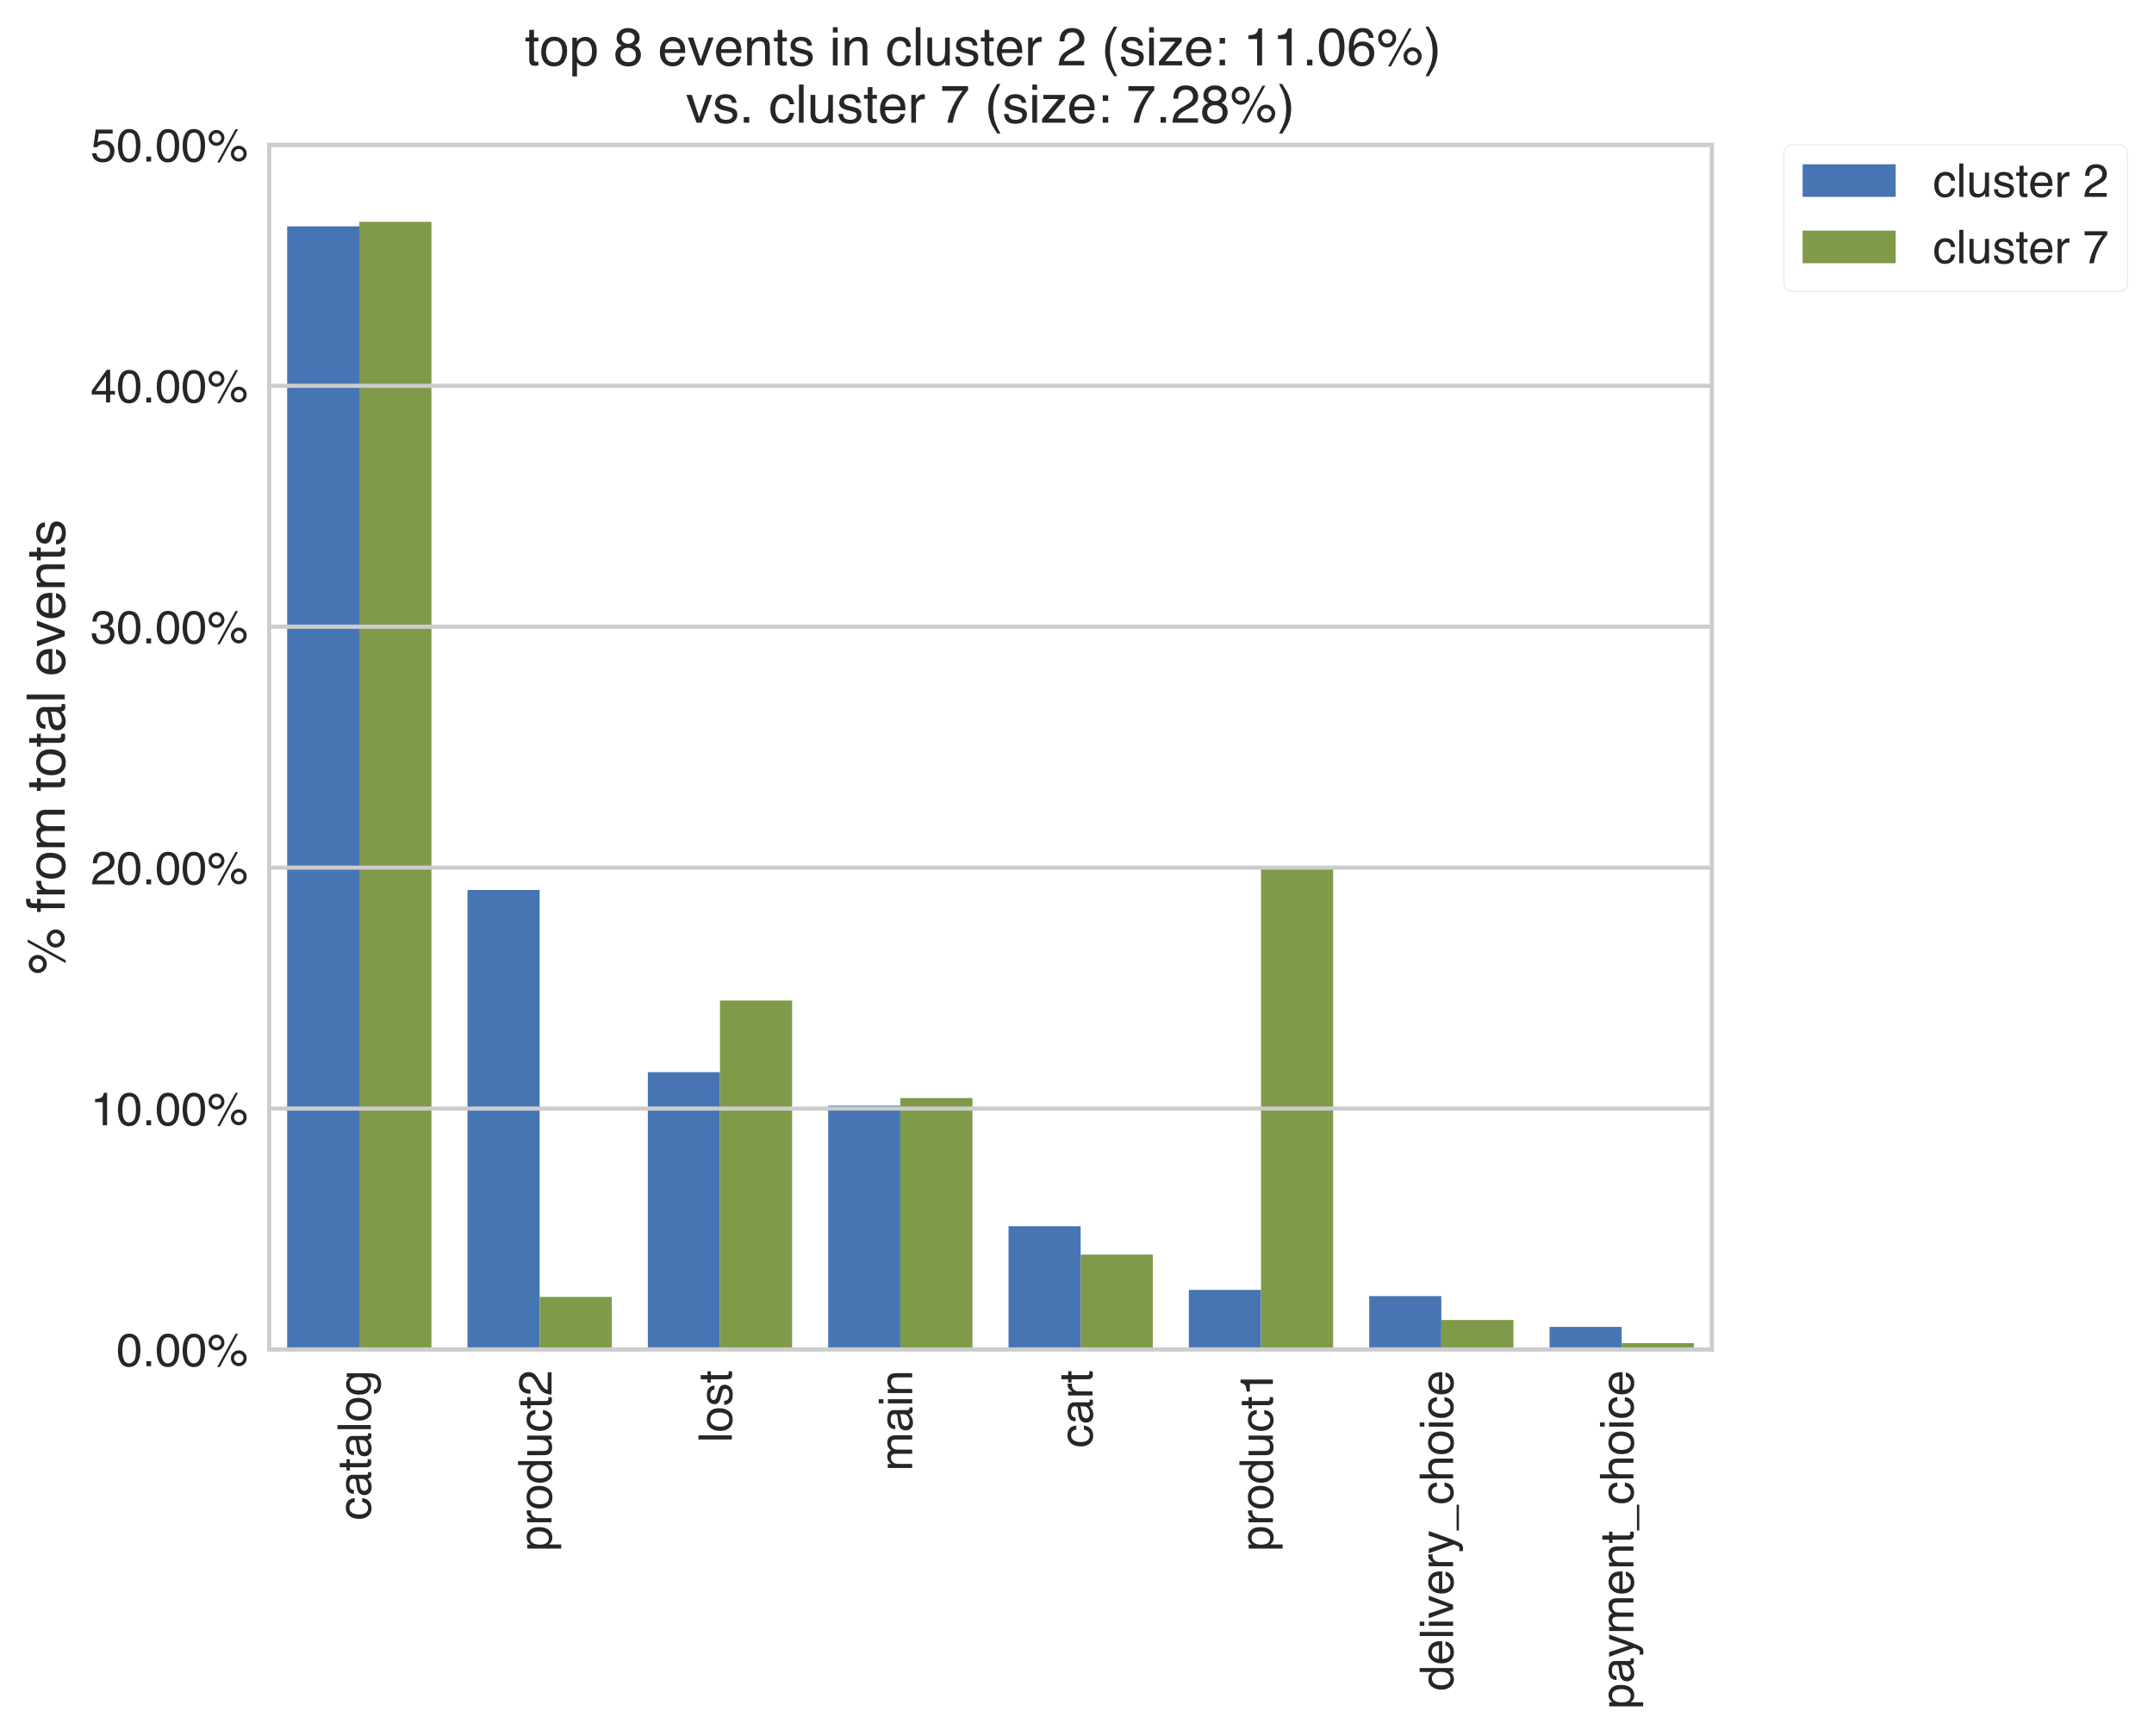 <?xml version="1.0" encoding="utf-8" standalone="no"?>
<!DOCTYPE svg PUBLIC "-//W3C//DTD SVG 1.1//EN"
  "http://www.w3.org/Graphics/SVG/1.1/DTD/svg11.dtd">
<!-- Created with matplotlib (https://matplotlib.org/) -->
<svg height="469.932pt" version="1.1" viewBox="0 0 583.169 469.932" width="583.169pt" xmlns="http://www.w3.org/2000/svg" xmlns:xlink="http://www.w3.org/1999/xlink">
 <defs>
  <style type="text/css">*{stroke-linecap:butt;stroke-linejoin:round;}</style>
 </defs>
 <g id="figure_1">
  <g id="patch_1">
   <path d="M 0 469.932 
L 583.169 469.932 
L 583.169 -0 
L 0 -0 
z
" style="fill:#ffffff;"/>
  </g>
  <g id="axes_1">
   <g id="patch_2">
    <path d="M 72.863 365.383 
L 463.463 365.383 
L 463.463 39.223 
L 72.863 39.223 
z
" style="fill:#ffffff;"/>
   </g>
   <g id="patch_3">
    <path clip-path="url(#pd8adcf7cef)" d="M 77.745 365.383 
L 97.275 365.383 
L 97.275 61.288 
L 77.745 61.288 
z
" style="fill:#4775b4;"/>
   </g>
   <g id="patch_4">
    <path clip-path="url(#pd8adcf7cef)" d="M 126.57 365.383 
L 146.1 365.383 
L 146.1 240.963 
L 126.57 240.963 
z
" style="fill:#4775b4;"/>
   </g>
   <g id="patch_5">
    <path clip-path="url(#pd8adcf7cef)" d="M 175.395 365.383 
L 194.925 365.383 
L 194.925 290.286 
L 175.395 290.286 
z
" style="fill:#4775b4;"/>
   </g>
   <g id="patch_6">
    <path clip-path="url(#pd8adcf7cef)" d="M 224.22 365.383 
L 243.75 365.383 
L 243.75 299.372 
L 224.22 299.372 
z
" style="fill:#4775b4;"/>
   </g>
   <g id="patch_7">
    <path clip-path="url(#pd8adcf7cef)" d="M 273.045 365.383 
L 292.575 365.383 
L 292.575 332.006 
L 273.045 332.006 
z
" style="fill:#4775b4;"/>
   </g>
   <g id="patch_8">
    <path clip-path="url(#pd8adcf7cef)" d="M 321.87 365.383 
L 341.4 365.383 
L 341.4 349.251 
L 321.87 349.251 
z
" style="fill:#4775b4;"/>
   </g>
   <g id="patch_9">
    <path clip-path="url(#pd8adcf7cef)" d="M 370.695 365.383 
L 390.225 365.383 
L 390.225 350.92 
L 370.695 350.92 
z
" style="fill:#4775b4;"/>
   </g>
   <g id="patch_10">
    <path clip-path="url(#pd8adcf7cef)" d="M 419.52 365.383 
L 439.05 365.383 
L 439.05 359.264 
L 419.52 359.264 
z
" style="fill:#4775b4;"/>
   </g>
   <g id="patch_11">
    <path clip-path="url(#pd8adcf7cef)" d="M 97.275 365.383 
L 116.805 365.383 
L 116.805 60.063 
L 97.275 60.063 
z
" style="fill:#7f9a49;"/>
   </g>
   <g id="patch_12">
    <path clip-path="url(#pd8adcf7cef)" d="M 146.1 365.383 
L 165.63 365.383 
L 165.63 351.141 
L 146.1 351.141 
z
" style="fill:#7f9a49;"/>
   </g>
   <g id="patch_13">
    <path clip-path="url(#pd8adcf7cef)" d="M 194.925 365.383 
L 214.455 365.383 
L 214.455 270.904 
L 194.925 270.904 
z
" style="fill:#7f9a49;"/>
   </g>
   <g id="patch_14">
    <path clip-path="url(#pd8adcf7cef)" d="M 243.75 365.383 
L 263.28 365.383 
L 263.28 297.302 
L 243.75 297.302 
z
" style="fill:#7f9a49;"/>
   </g>
   <g id="patch_15">
    <path clip-path="url(#pd8adcf7cef)" d="M 292.575 365.383 
L 312.105 365.383 
L 312.105 339.679 
L 292.575 339.679 
z
" style="fill:#7f9a49;"/>
   </g>
   <g id="patch_16">
    <path clip-path="url(#pd8adcf7cef)" d="M 341.4 365.383 
L 360.93 365.383 
L 360.93 234.78 
L 341.4 234.78 
z
" style="fill:#7f9a49;"/>
   </g>
   <g id="patch_17">
    <path clip-path="url(#pd8adcf7cef)" d="M 390.225 365.383 
L 409.755 365.383 
L 409.755 357.394 
L 390.225 357.394 
z
" style="fill:#7f9a49;"/>
   </g>
   <g id="patch_18">
    <path clip-path="url(#pd8adcf7cef)" d="M 439.05 365.383 
L 458.58 365.383 
L 458.58 363.646 
L 439.05 363.646 
z
" style="fill:#7f9a49;"/>
   </g>
   <g id="matplotlib.axis_1">
    <g id="xtick_1">
     <g id="line2d_1"/>
     <g id="text_1">
      <!-- catalog -->
      <g style="fill:#262626;" transform="translate(100.401 411.61)rotate(-90)scale(0.126 -0.126)">
       <defs>
        <path d="M 26.609 53.812 
Q 35.453 53.812 40.984 49.516 
Q 46.531 45.219 47.656 34.719 
L 39.109 34.719 
Q 38.328 39.547 35.547 42.75 
Q 32.766 45.953 26.609 45.953 
Q 18.219 45.953 14.594 37.75 
Q 12.25 32.422 12.25 24.609 
Q 12.25 16.75 15.562 11.375 
Q 18.891 6 26.031 6 
Q 31.5 6 34.688 9.344 
Q 37.891 12.703 39.109 18.5 
L 47.656 18.5 
Q 46.188 8.109 40.328 3.297 
Q 34.469 -1.516 25.344 -1.516 
Q 15.094 -1.516 8.984 5.984 
Q 2.875 13.484 2.875 24.703 
Q 2.875 38.484 9.562 46.141 
Q 16.266 53.812 26.609 53.812 
z
M 25.25 53.562 
z
" id="Helvetica-99"/>
        <path d="M 13.188 13.922 
Q 13.188 10.109 15.969 7.906 
Q 18.75 5.719 22.562 5.719 
Q 27.203 5.719 31.547 7.859 
Q 38.875 11.422 38.875 19.531 
L 38.875 26.609 
Q 37.25 25.594 34.703 24.906 
Q 32.172 24.219 29.734 23.922 
L 24.422 23.25 
Q 19.625 22.609 17.234 21.234 
Q 13.188 18.953 13.188 13.922 
z
M 34.469 31.688 
Q 37.5 32.078 38.531 34.234 
Q 39.109 35.406 39.109 37.594 
Q 39.109 42.094 35.906 44.109 
Q 32.719 46.141 26.766 46.141 
Q 19.875 46.141 17 42.438 
Q 15.375 40.375 14.891 36.328 
L 6.688 36.328 
Q 6.938 46 12.969 49.781 
Q 19 53.562 26.953 53.562 
Q 36.188 53.562 41.938 50.047 
Q 47.656 46.531 47.656 39.109 
L 47.656 8.984 
Q 47.656 7.625 48.219 6.781 
Q 48.781 5.953 50.594 5.953 
Q 51.172 5.953 51.906 6.031 
Q 52.641 6.109 53.469 6.25 
L 53.469 -0.25 
Q 51.422 -0.828 50.344 -0.969 
Q 49.266 -1.125 47.406 -1.125 
Q 42.875 -1.125 40.828 2.094 
Q 39.75 3.812 39.312 6.938 
Q 36.625 3.422 31.594 0.828 
Q 26.562 -1.766 20.516 -1.766 
Q 13.234 -1.766 8.609 2.656 
Q 4 7.078 4 13.719 
Q 4 21 8.547 25 
Q 13.094 29 20.453 29.938 
z
M 27.203 53.562 
z
" id="Helvetica-97"/>
        <path d="M 8.203 66.891 
L 17.094 66.891 
L 17.094 52.297 
L 25.438 52.297 
L 25.438 45.125 
L 17.094 45.125 
L 17.094 10.984 
Q 17.094 8.25 18.953 7.328 
Q 19.969 6.781 22.359 6.781 
Q 23 6.781 23.734 6.812 
Q 24.469 6.844 25.438 6.938 
L 25.438 0 
Q 23.922 -0.438 22.281 -0.625 
Q 20.656 -0.828 18.75 -0.828 
Q 12.594 -0.828 10.391 2.312 
Q 8.203 5.469 8.203 10.5 
L 8.203 45.125 
L 1.125 45.125 
L 1.125 52.297 
L 8.203 52.297 
z
" id="Helvetica-116"/>
        <path d="M 6.688 71.734 
L 15.484 71.734 
L 15.484 0 
L 6.688 0 
z
" id="Helvetica-108"/>
        <path d="M 27.203 5.672 
Q 35.938 5.672 39.188 12.281 
Q 42.438 18.891 42.438 27 
Q 42.438 34.328 40.094 38.922 
Q 36.375 46.141 27.297 46.141 
Q 19.234 46.141 15.578 39.984 
Q 11.922 33.844 11.922 25.141 
Q 11.922 16.797 15.578 11.234 
Q 19.234 5.672 27.203 5.672 
z
M 27.547 53.812 
Q 37.641 53.812 44.625 47.062 
Q 51.609 40.328 51.609 27.25 
Q 51.609 14.594 45.453 6.344 
Q 39.312 -1.906 26.375 -1.906 
Q 15.578 -1.906 9.219 5.391 
Q 2.875 12.703 2.875 25 
Q 2.875 38.188 9.562 46 
Q 16.266 53.812 27.547 53.812 
z
M 27.25 53.562 
z
" id="Helvetica-111"/>
        <path d="M 24.906 53.219 
Q 31.062 53.219 35.641 50.203 
Q 38.141 48.484 40.719 45.219 
L 40.719 51.812 
L 48.828 51.812 
L 48.828 4.25 
Q 48.828 -5.719 45.906 -11.469 
Q 40.438 -22.125 25.25 -22.125 
Q 16.797 -22.125 11.031 -18.328 
Q 5.281 -14.547 4.594 -6.5 
L 13.531 -6.5 
Q 14.156 -10.016 16.062 -11.922 
Q 19.047 -14.844 25.438 -14.844 
Q 35.547 -14.844 38.672 -7.719 
Q 40.531 -3.516 40.375 7.281 
Q 37.75 3.266 34.031 1.312 
Q 30.328 -0.641 24.219 -0.641 
Q 15.719 -0.641 9.344 5.391 
Q 2.984 11.422 2.984 25.344 
Q 2.984 38.484 9.406 45.844 
Q 15.828 53.219 24.906 53.219 
z
M 40.719 26.375 
Q 40.719 36.078 36.719 40.766 
Q 32.719 45.453 26.516 45.453 
Q 17.234 45.453 13.812 36.766 
Q 12.016 32.125 12.016 24.609 
Q 12.016 15.766 15.594 11.156 
Q 19.188 6.547 25.25 6.547 
Q 34.719 6.547 38.578 15.094 
Q 40.719 19.922 40.719 26.375 
z
M 25.922 53.562 
z
" id="Helvetica-103"/>
       </defs>
       <use xlink:href="#Helvetica-99"/>
       <use x="50" xlink:href="#Helvetica-97"/>
       <use x="105.615" xlink:href="#Helvetica-116"/>
       <use x="133.398" xlink:href="#Helvetica-97"/>
       <use x="189.014" xlink:href="#Helvetica-108"/>
       <use x="211.23" xlink:href="#Helvetica-111"/>
       <use x="266.846" xlink:href="#Helvetica-103"/>
      </g>
     </g>
    </g>
    <g id="xtick_2">
     <g id="line2d_2"/>
     <g id="text_2">
      <!-- product2 -->
      <g style="fill:#262626;" transform="translate(149.321 420.012)rotate(-90)scale(0.126 -0.126)">
       <defs>
        <path d="M 28.516 5.906 
Q 34.672 5.906 38.75 11.062 
Q 42.828 16.219 42.828 26.469 
Q 42.828 32.719 41.016 37.203 
Q 37.594 45.844 28.516 45.844 
Q 19.391 45.844 16.016 36.719 
Q 14.203 31.844 14.203 24.312 
Q 14.203 18.266 16.016 14.016 
Q 19.438 5.906 28.516 5.906 
z
M 5.766 52.047 
L 14.312 52.047 
L 14.312 45.125 
Q 16.938 48.688 20.062 50.641 
Q 24.516 53.562 30.516 53.562 
Q 39.406 53.562 45.609 46.75 
Q 51.812 39.938 51.812 27.297 
Q 51.812 10.203 42.875 2.875 
Q 37.203 -1.766 29.688 -1.766 
Q 23.781 -1.766 19.781 0.828 
Q 17.438 2.297 14.547 5.859 
L 14.547 -20.844 
L 5.766 -20.844 
z
" id="Helvetica-112"/>
        <path d="M 6.688 52.297 
L 15.047 52.297 
L 15.047 43.266 
Q 16.062 45.906 20.062 49.688 
Q 24.078 53.469 29.297 53.469 
Q 29.547 53.469 30.125 53.422 
Q 30.719 53.375 32.125 53.219 
L 32.125 43.953 
Q 31.344 44.094 30.688 44.141 
Q 30.031 44.188 29.25 44.188 
Q 22.609 44.188 19.047 39.906 
Q 15.484 35.641 15.484 30.078 
L 15.484 0 
L 6.688 0 
z
" id="Helvetica-114"/>
        <path d="M 12.016 25.531 
Q 12.016 17.141 15.578 11.469 
Q 19.141 5.812 27 5.812 
Q 33.109 5.812 37.031 11.062 
Q 40.969 16.312 40.969 26.125 
Q 40.969 36.031 36.906 40.797 
Q 32.859 45.562 26.906 45.562 
Q 20.266 45.562 16.141 40.484 
Q 12.016 35.406 12.016 25.531 
z
M 25.25 53.219 
Q 31.25 53.219 35.297 50.688 
Q 37.641 49.219 40.625 45.562 
L 40.625 71.969 
L 49.078 71.969 
L 49.078 0 
L 41.156 0 
L 41.156 7.281 
Q 38.094 2.438 33.891 0.281 
Q 29.688 -1.859 24.266 -1.859 
Q 15.531 -1.859 9.125 5.484 
Q 2.734 12.844 2.734 25.047 
Q 2.734 36.469 8.562 44.844 
Q 14.406 53.219 25.25 53.219 
z
" id="Helvetica-100"/>
        <path d="M 15.234 52.297 
L 15.234 17.578 
Q 15.234 13.578 16.5 11.031 
Q 18.844 6.344 25.25 6.344 
Q 34.422 6.344 37.75 14.547 
Q 39.547 18.953 39.547 26.609 
L 39.547 52.297 
L 48.344 52.297 
L 48.344 0 
L 40.047 0 
L 40.141 7.719 
Q 38.422 4.734 35.891 2.688 
Q 30.859 -1.422 23.688 -1.422 
Q 12.5 -1.422 8.453 6.062 
Q 6.25 10.062 6.25 16.75 
L 6.25 52.297 
z
M 27.297 53.562 
z
" id="Helvetica-117"/>
        <path d="M 3.125 0 
Q 3.609 9.031 6.859 15.719 
Q 10.109 22.406 19.531 27.875 
L 28.906 33.297 
Q 35.203 36.969 37.75 39.547 
Q 41.75 43.609 41.75 48.828 
Q 41.75 54.938 38.078 58.516 
Q 34.422 62.109 28.328 62.109 
Q 19.281 62.109 15.828 55.281 
Q 13.969 51.609 13.766 45.125 
L 4.828 45.125 
Q 4.984 54.25 8.203 60.016 
Q 13.922 70.172 28.375 70.172 
Q 40.375 70.172 45.922 63.672 
Q 51.469 57.172 51.469 49.219 
Q 51.469 40.828 45.562 34.859 
Q 42.141 31.391 33.297 26.469 
L 26.609 22.75 
Q 21.828 20.125 19.094 17.719 
Q 14.203 13.484 12.938 8.297 
L 51.125 8.297 
L 51.125 0 
L 3.125 0 
z
" id="Helvetica-50"/>
       </defs>
       <use xlink:href="#Helvetica-112"/>
       <use x="55.615" xlink:href="#Helvetica-114"/>
       <use x="88.916" xlink:href="#Helvetica-111"/>
       <use x="144.531" xlink:href="#Helvetica-100"/>
       <use x="200.146" xlink:href="#Helvetica-117"/>
       <use x="255.762" xlink:href="#Helvetica-99"/>
       <use x="305.762" xlink:href="#Helvetica-116"/>
       <use x="333.545" xlink:href="#Helvetica-50"/>
      </g>
     </g>
    </g>
    <g id="xtick_3">
     <g id="line2d_3"/>
     <g id="text_3">
      <!-- lost -->
      <g style="fill:#262626;" transform="translate(198.132 390.589)rotate(-90)scale(0.126 -0.126)">
       <defs>
        <path d="M 11.672 16.406 
Q 12.062 12.016 13.875 9.672 
Q 17.188 5.422 25.391 5.422 
Q 30.281 5.422 33.984 7.547 
Q 37.703 9.672 37.703 14.109 
Q 37.703 17.484 34.719 19.234 
Q 32.812 20.312 27.203 21.734 
L 20.219 23.484 
Q 13.531 25.141 10.359 27.203 
Q 4.688 30.766 4.688 37.062 
Q 4.688 44.484 10.031 49.062 
Q 15.375 53.656 24.422 53.656 
Q 36.234 53.656 41.453 46.734 
Q 44.734 42.328 44.625 37.25 
L 36.328 37.25 
Q 36.078 40.234 34.234 42.672 
Q 31.203 46.141 23.734 46.141 
Q 18.75 46.141 16.188 44.234 
Q 13.625 42.328 13.625 39.203 
Q 13.625 35.797 17 33.734 
Q 18.953 32.516 22.75 31.594 
L 28.562 30.172 
Q 38.031 27.875 41.266 25.734 
Q 46.391 22.359 46.391 15.141 
Q 46.391 8.156 41.094 3.078 
Q 35.797 -2 24.953 -2 
Q 13.281 -2 8.422 3.297 
Q 3.562 8.594 3.219 16.406 
z
M 24.656 53.562 
z
" id="Helvetica-115"/>
       </defs>
       <use xlink:href="#Helvetica-108"/>
       <use x="22.217" xlink:href="#Helvetica-111"/>
       <use x="77.832" xlink:href="#Helvetica-115"/>
       <use x="127.832" xlink:href="#Helvetica-116"/>
      </g>
     </g>
    </g>
    <g id="xtick_4">
     <g id="line2d_4"/>
     <g id="text_4">
      <!-- main -->
      <g style="fill:#262626;" transform="translate(246.957 398.291)rotate(-90)scale(0.126 -0.126)">
       <defs>
        <path d="M 6.453 52.297 
L 15.141 52.297 
L 15.141 44.875 
Q 18.266 48.734 20.797 50.484 
Q 25.141 53.469 30.672 53.469 
Q 36.922 53.469 40.719 50.391 
Q 42.875 48.641 44.625 45.219 
Q 47.562 49.422 51.516 51.438 
Q 55.469 53.469 60.406 53.469 
Q 70.953 53.469 74.75 45.844 
Q 76.812 41.75 76.812 34.812 
L 76.812 0 
L 67.672 0 
L 67.672 36.328 
Q 67.672 41.547 65.062 43.5 
Q 62.453 45.453 58.688 45.453 
Q 53.516 45.453 49.781 41.984 
Q 46.047 38.531 46.047 30.422 
L 46.047 0 
L 37.109 0 
L 37.109 34.125 
Q 37.109 39.453 35.844 41.891 
Q 33.844 45.562 28.375 45.562 
Q 23.391 45.562 19.312 41.703 
Q 15.234 37.844 15.234 27.734 
L 15.234 0 
L 6.453 0 
z
" id="Helvetica-109"/>
        <path d="M 6.453 52.047 
L 15.375 52.047 
L 15.375 0 
L 6.453 0 
z
M 6.453 71.734 
L 15.375 71.734 
L 15.375 61.766 
L 6.453 61.766 
z
" id="Helvetica-105"/>
        <path d="M 6.453 52.297 
L 14.797 52.297 
L 14.797 44.875 
Q 18.5 49.469 22.656 51.469 
Q 26.812 53.469 31.891 53.469 
Q 43.016 53.469 46.922 45.703 
Q 49.078 41.453 49.078 33.547 
L 49.078 0 
L 40.141 0 
L 40.141 32.953 
Q 40.141 37.75 38.719 40.672 
Q 36.375 45.562 30.219 45.562 
Q 27.094 45.562 25.094 44.922 
Q 21.484 43.844 18.75 40.625 
Q 16.547 38.031 15.891 35.266 
Q 15.234 32.516 15.234 27.391 
L 15.234 0 
L 6.453 0 
z
M 27.094 53.562 
z
" id="Helvetica-110"/>
       </defs>
       <use xlink:href="#Helvetica-109"/>
       <use x="83.301" xlink:href="#Helvetica-97"/>
       <use x="138.916" xlink:href="#Helvetica-105"/>
       <use x="161.133" xlink:href="#Helvetica-110"/>
      </g>
     </g>
    </g>
    <g id="xtick_5">
     <g id="line2d_5"/>
     <g id="text_5">
      <!-- cart -->
      <g style="fill:#262626;" transform="translate(295.782 391.985)rotate(-90)scale(0.126 -0.126)">
       <use xlink:href="#Helvetica-99"/>
       <use x="50" xlink:href="#Helvetica-97"/>
       <use x="105.615" xlink:href="#Helvetica-114"/>
       <use x="138.916" xlink:href="#Helvetica-116"/>
      </g>
     </g>
    </g>
    <g id="xtick_6">
     <g id="line2d_6"/>
     <g id="text_6">
      <!-- product1 -->
      <g style="fill:#262626;" transform="translate(344.621 420.012)rotate(-90)scale(0.126 -0.126)">
       <defs>
        <path d="M 9.578 49.516 
L 9.578 56.25 
Q 19.094 57.172 22.844 59.344 
Q 26.609 61.531 28.469 69.625 
L 35.406 69.625 
L 35.406 0 
L 26.031 0 
L 26.031 49.516 
z
" id="Helvetica-49"/>
       </defs>
       <use xlink:href="#Helvetica-112"/>
       <use x="55.615" xlink:href="#Helvetica-114"/>
       <use x="88.916" xlink:href="#Helvetica-111"/>
       <use x="144.531" xlink:href="#Helvetica-100"/>
       <use x="200.146" xlink:href="#Helvetica-117"/>
       <use x="255.762" xlink:href="#Helvetica-99"/>
       <use x="305.762" xlink:href="#Helvetica-116"/>
       <use x="333.545" xlink:href="#Helvetica-49"/>
      </g>
     </g>
    </g>
    <g id="xtick_7">
     <g id="line2d_7"/>
     <g id="text_7">
      <!-- delivery_choice -->
      <g style="fill:#262626;" transform="translate(393.409 457.824)rotate(-90)scale(0.126 -0.126)">
       <defs>
        <path d="M 28.219 53.469 
Q 33.797 53.469 39.016 50.859 
Q 44.234 48.25 46.969 44.094 
Q 49.609 40.141 50.484 34.859 
Q 51.266 31.25 51.266 23.344 
L 12.938 23.344 
Q 13.188 15.375 16.703 10.562 
Q 20.219 5.766 27.594 5.766 
Q 34.469 5.766 38.578 10.297 
Q 40.922 12.938 41.891 16.406 
L 50.531 16.406 
Q 50.203 13.531 48.266 9.984 
Q 46.344 6.453 43.953 4.203 
Q 39.938 0.297 34.031 -1.078 
Q 30.859 -1.859 26.859 -1.859 
Q 17.094 -1.859 10.297 5.25 
Q 3.516 12.359 3.516 25.141 
Q 3.516 37.75 10.344 45.609 
Q 17.188 53.469 28.219 53.469 
z
M 42.234 30.328 
Q 41.703 36.031 39.75 39.453 
Q 36.141 45.797 27.688 45.797 
Q 21.625 45.797 17.516 41.422 
Q 13.422 37.062 13.188 30.328 
z
M 27.391 53.562 
z
" id="Helvetica-101"/>
        <path d="M 10.75 52.297 
L 24.703 9.719 
L 39.312 52.297 
L 48.922 52.297 
L 29.203 0 
L 19.828 0 
L 0.531 52.297 
z
" id="Helvetica-118"/>
        <path d="M 39.109 52.297 
L 48.828 52.297 
Q 46.969 47.266 40.578 29.344 
Q 35.797 15.875 32.562 7.375 
Q 24.953 -12.641 21.828 -17.031 
Q 18.703 -21.438 11.078 -21.438 
Q 9.234 -21.438 8.234 -21.281 
Q 7.234 -21.141 5.766 -20.75 
L 5.766 -12.75 
Q 8.062 -13.375 9.078 -13.516 
Q 10.109 -13.672 10.891 -13.672 
Q 13.328 -13.672 14.469 -12.859 
Q 15.625 -12.062 16.406 -10.891 
Q 16.656 -10.5 18.156 -6.875 
Q 19.672 -3.266 20.359 -1.516 
L 1.031 52.297 
L 10.984 52.297 
L 25 9.719 
z
M 24.953 53.562 
z
" id="Helvetica-121"/>
        <path d="M 0 -12.5 
L 0 -7.562 
L 55.609 -7.562 
L 55.609 -12.5 
z
" id="Helvetica-95"/>
        <path d="M 6.453 71.969 
L 15.234 71.969 
L 15.234 45.219 
Q 18.359 49.172 20.844 50.781 
Q 25.094 53.562 31.453 53.562 
Q 42.828 53.562 46.875 45.609 
Q 49.078 41.266 49.078 33.547 
L 49.078 0 
L 40.047 0 
L 40.047 32.953 
Q 40.047 38.719 38.578 41.406 
Q 36.188 45.703 29.594 45.703 
Q 24.125 45.703 19.672 41.938 
Q 15.234 38.188 15.234 27.734 
L 15.234 0 
L 6.453 0 
z
" id="Helvetica-104"/>
       </defs>
       <use xlink:href="#Helvetica-100"/>
       <use x="55.615" xlink:href="#Helvetica-101"/>
       <use x="111.23" xlink:href="#Helvetica-108"/>
       <use x="133.447" xlink:href="#Helvetica-105"/>
       <use x="155.664" xlink:href="#Helvetica-118"/>
       <use x="205.664" xlink:href="#Helvetica-101"/>
       <use x="261.279" xlink:href="#Helvetica-114"/>
       <use x="294.58" xlink:href="#Helvetica-121"/>
       <use x="344.58" xlink:href="#Helvetica-95"/>
       <use x="400.195" xlink:href="#Helvetica-99"/>
       <use x="450.195" xlink:href="#Helvetica-104"/>
       <use x="505.811" xlink:href="#Helvetica-111"/>
       <use x="561.426" xlink:href="#Helvetica-105"/>
       <use x="583.643" xlink:href="#Helvetica-99"/>
       <use x="633.643" xlink:href="#Helvetica-101"/>
      </g>
     </g>
    </g>
    <g id="xtick_8">
     <g id="line2d_8"/>
     <g id="text_8">
      <!-- payment_choice -->
      <g style="fill:#262626;" transform="translate(442.234 462.732)rotate(-90)scale(0.126 -0.126)">
       <use xlink:href="#Helvetica-112"/>
       <use x="55.615" xlink:href="#Helvetica-97"/>
       <use x="111.23" xlink:href="#Helvetica-121"/>
       <use x="161.23" xlink:href="#Helvetica-109"/>
       <use x="244.531" xlink:href="#Helvetica-101"/>
       <use x="300.146" xlink:href="#Helvetica-110"/>
       <use x="355.762" xlink:href="#Helvetica-116"/>
       <use x="383.545" xlink:href="#Helvetica-95"/>
       <use x="439.16" xlink:href="#Helvetica-99"/>
       <use x="489.16" xlink:href="#Helvetica-104"/>
       <use x="544.775" xlink:href="#Helvetica-111"/>
       <use x="600.391" xlink:href="#Helvetica-105"/>
       <use x="622.607" xlink:href="#Helvetica-99"/>
       <use x="672.607" xlink:href="#Helvetica-101"/>
      </g>
     </g>
    </g>
   </g>
   <g id="matplotlib.axis_2">
    <g id="ytick_1">
     <g id="line2d_9">
      <path clip-path="url(#pd8adcf7cef)" d="M 72.863 365.383 
L 463.463 365.383 
" style="fill:none;stroke:#cccccc;stroke-linecap:square;stroke-width:1.12;"/>
     </g>
     <g id="line2d_10"/>
     <g id="text_9">
      <!-- 0.00% -->
      <g style="fill:#262626;" transform="translate(31.538 369.902)scale(0.126 -0.126)">
       <defs>
        <path d="M 27.047 69.922 
Q 40.625 69.922 46.688 58.734 
Q 51.375 50.094 51.375 35.062 
Q 51.375 20.797 47.125 11.469 
Q 40.969 -1.906 27 -1.906 
Q 14.406 -1.906 8.25 9.031 
Q 3.125 18.172 3.125 33.547 
Q 3.125 45.453 6.203 54 
Q 11.969 69.922 27.047 69.922 
z
M 26.953 6.109 
Q 33.797 6.109 37.844 12.156 
Q 41.891 18.219 41.891 34.719 
Q 41.891 46.625 38.953 54.312 
Q 36.031 62.016 27.594 62.016 
Q 19.828 62.016 16.234 54.703 
Q 12.641 47.406 12.641 33.203 
Q 12.641 22.516 14.938 16.016 
Q 18.453 6.109 26.953 6.109 
z
" id="Helvetica-48"/>
        <path d="M 8.547 10.641 
L 18.75 10.641 
L 18.75 0 
L 8.547 0 
z
" id="Helvetica-46"/>
        <path d="M 68.172 33.984 
Q 75.203 33.984 80.172 29 
Q 85.156 24.031 85.156 17 
Q 85.156 9.969 80.172 4.984 
Q 75.203 0 68.172 0 
Q 61.078 0 56.094 4.984 
Q 51.125 9.969 51.125 17 
Q 51.125 24.031 56.094 29 
Q 61.078 33.984 68.172 33.984 
z
M 61.078 69.625 
L 66.5 69.625 
L 27.391 -1.859 
L 21.969 -1.859 
z
M 20.219 40.719 
Q 24.422 40.719 27.375 43.672 
Q 30.328 46.625 30.328 50.781 
Q 30.328 54.938 27.375 57.891 
Q 24.422 60.844 20.219 60.844 
Q 16.062 60.844 13.109 57.906 
Q 10.156 54.984 10.156 50.781 
Q 10.156 46.625 13.109 43.672 
Q 16.062 40.719 20.219 40.719 
z
M 20.219 67.828 
Q 27.297 67.828 32.266 62.812 
Q 37.25 57.812 37.25 50.781 
Q 37.25 43.75 32.266 38.766 
Q 27.297 33.797 20.219 33.797 
Q 13.188 33.797 8.203 38.766 
Q 3.219 43.75 3.219 50.781 
Q 3.219 57.812 8.203 62.812 
Q 13.188 67.828 20.219 67.828 
z
M 68.172 6.938 
Q 72.312 6.938 75.266 9.891 
Q 78.219 12.844 78.219 17 
Q 78.219 21.141 75.266 24.094 
Q 72.312 27.047 68.172 27.047 
Q 63.969 27.047 61.016 24.094 
Q 58.062 21.141 58.062 17 
Q 58.062 12.844 61.016 9.891 
Q 63.969 6.938 68.172 6.938 
z
" id="Helvetica-37"/>
       </defs>
       <use xlink:href="#Helvetica-48"/>
       <use x="55.615" xlink:href="#Helvetica-46"/>
       <use x="83.398" xlink:href="#Helvetica-48"/>
       <use x="139.014" xlink:href="#Helvetica-48"/>
       <use x="194.629" xlink:href="#Helvetica-37"/>
      </g>
     </g>
    </g>
    <g id="ytick_2">
     <g id="line2d_11">
      <path clip-path="url(#pd8adcf7cef)" d="M 72.863 300.151 
L 463.463 300.151 
" style="fill:none;stroke:#cccccc;stroke-linecap:square;stroke-width:1.12;"/>
     </g>
     <g id="line2d_12"/>
     <g id="text_10">
      <!-- 10.00% -->
      <g style="fill:#262626;" transform="translate(24.531 304.67)scale(0.126 -0.126)">
       <use xlink:href="#Helvetica-49"/>
       <use x="55.615" xlink:href="#Helvetica-48"/>
       <use x="111.23" xlink:href="#Helvetica-46"/>
       <use x="139.014" xlink:href="#Helvetica-48"/>
       <use x="194.629" xlink:href="#Helvetica-48"/>
       <use x="250.244" xlink:href="#Helvetica-37"/>
      </g>
     </g>
    </g>
    <g id="ytick_3">
     <g id="line2d_13">
      <path clip-path="url(#pd8adcf7cef)" d="M 72.863 234.919 
L 463.463 234.919 
" style="fill:none;stroke:#cccccc;stroke-linecap:square;stroke-width:1.12;"/>
     </g>
     <g id="line2d_14"/>
     <g id="text_11">
      <!-- 20.00% -->
      <g style="fill:#262626;" transform="translate(24.531 239.438)scale(0.126 -0.126)">
       <use xlink:href="#Helvetica-50"/>
       <use x="55.615" xlink:href="#Helvetica-48"/>
       <use x="111.23" xlink:href="#Helvetica-46"/>
       <use x="139.014" xlink:href="#Helvetica-48"/>
       <use x="194.629" xlink:href="#Helvetica-48"/>
       <use x="250.244" xlink:href="#Helvetica-37"/>
      </g>
     </g>
    </g>
    <g id="ytick_4">
     <g id="line2d_15">
      <path clip-path="url(#pd8adcf7cef)" d="M 72.863 169.687 
L 463.463 169.687 
" style="fill:none;stroke:#cccccc;stroke-linecap:square;stroke-width:1.12;"/>
     </g>
     <g id="line2d_16"/>
     <g id="text_12">
      <!-- 30.00% -->
      <g style="fill:#262626;" transform="translate(24.531 174.206)scale(0.126 -0.126)">
       <defs>
        <path d="M 25.984 -1.906 
Q 13.578 -1.906 7.984 4.906 
Q 2.391 11.719 2.391 21.484 
L 11.578 21.484 
Q 12.156 14.703 14.109 11.625 
Q 17.531 6.109 26.469 6.109 
Q 33.406 6.109 37.594 9.812 
Q 41.797 13.531 41.797 19.391 
Q 41.797 26.609 37.375 29.484 
Q 32.953 32.375 25.094 32.375 
Q 24.219 32.375 23.312 32.344 
Q 22.406 32.328 21.484 32.281 
L 21.484 40.047 
Q 22.859 39.891 23.781 39.844 
Q 24.703 39.797 25.781 39.797 
Q 30.719 39.797 33.891 41.359 
Q 39.453 44.094 39.453 51.125 
Q 39.453 56.344 35.734 59.172 
Q 32.031 62.016 27.094 62.016 
Q 18.312 62.016 14.938 56.156 
Q 13.094 52.938 12.844 46.969 
L 4.156 46.969 
Q 4.156 54.781 7.281 60.25 
Q 12.641 70.016 26.172 70.016 
Q 36.859 70.016 42.719 65.25 
Q 48.578 60.5 48.578 51.469 
Q 48.578 45.016 45.125 41.016 
Q 42.969 38.531 39.547 37.109 
Q 45.062 35.594 48.156 31.266 
Q 51.266 26.953 51.266 20.703 
Q 51.266 10.688 44.672 4.391 
Q 38.094 -1.906 25.984 -1.906 
z
" id="Helvetica-51"/>
       </defs>
       <use xlink:href="#Helvetica-51"/>
       <use x="55.615" xlink:href="#Helvetica-48"/>
       <use x="111.23" xlink:href="#Helvetica-46"/>
       <use x="139.014" xlink:href="#Helvetica-48"/>
       <use x="194.629" xlink:href="#Helvetica-48"/>
       <use x="250.244" xlink:href="#Helvetica-37"/>
      </g>
     </g>
    </g>
    <g id="ytick_5">
     <g id="line2d_17">
      <path clip-path="url(#pd8adcf7cef)" d="M 72.863 104.455 
L 463.463 104.455 
" style="fill:none;stroke:#cccccc;stroke-linecap:square;stroke-width:1.12;"/>
     </g>
     <g id="line2d_18"/>
     <g id="text_13">
      <!-- 40.00% -->
      <g style="fill:#262626;" transform="translate(24.531 108.974)scale(0.126 -0.126)">
       <defs>
        <path d="M 33.062 24.75 
L 33.062 56.453 
L 10.641 24.75 
z
M 33.203 0 
L 33.203 17.094 
L 2.547 17.094 
L 2.547 25.688 
L 34.578 70.125 
L 42 70.125 
L 42 24.75 
L 52.297 24.75 
L 52.297 17.094 
L 42 17.094 
L 42 0 
z
" id="Helvetica-52"/>
       </defs>
       <use xlink:href="#Helvetica-52"/>
       <use x="55.615" xlink:href="#Helvetica-48"/>
       <use x="111.23" xlink:href="#Helvetica-46"/>
       <use x="139.014" xlink:href="#Helvetica-48"/>
       <use x="194.629" xlink:href="#Helvetica-48"/>
       <use x="250.244" xlink:href="#Helvetica-37"/>
      </g>
     </g>
    </g>
    <g id="ytick_6">
     <g id="line2d_19">
      <path clip-path="url(#pd8adcf7cef)" d="M 72.863 39.223 
L 463.463 39.223 
" style="fill:none;stroke:#cccccc;stroke-linecap:square;stroke-width:1.12;"/>
     </g>
     <g id="line2d_20"/>
     <g id="text_14">
      <!-- 50.00% -->
      <g style="fill:#262626;" transform="translate(24.531 43.742)scale(0.126 -0.126)">
       <defs>
        <path d="M 12.359 17.828 
Q 13.234 10.297 19.344 7.422 
Q 22.469 5.953 26.562 5.953 
Q 34.375 5.953 38.125 10.938 
Q 41.891 15.922 41.891 21.969 
Q 41.891 29.297 37.422 33.297 
Q 32.953 37.312 26.703 37.312 
Q 22.172 37.312 18.922 35.547 
Q 15.672 33.797 13.375 30.672 
L 5.766 31.109 
L 11.078 68.75 
L 47.406 68.75 
L 47.406 60.25 
L 17.672 60.25 
L 14.703 40.828 
Q 17.141 42.672 19.344 43.609 
Q 23.25 45.219 28.375 45.219 
Q 37.984 45.219 44.672 39.016 
Q 51.375 32.812 51.375 23.297 
Q 51.375 13.375 45.234 5.797 
Q 39.109 -1.766 25.688 -1.766 
Q 17.141 -1.766 10.562 3.047 
Q 4 7.859 3.219 17.828 
z
" id="Helvetica-53"/>
       </defs>
       <use xlink:href="#Helvetica-53"/>
       <use x="55.615" xlink:href="#Helvetica-48"/>
       <use x="111.23" xlink:href="#Helvetica-46"/>
       <use x="139.014" xlink:href="#Helvetica-48"/>
       <use x="194.629" xlink:href="#Helvetica-48"/>
       <use x="250.244" xlink:href="#Helvetica-37"/>
      </g>
     </g>
    </g>
    <g id="text_15">
     <!-- % from total events -->
     <g style="fill:#262626;" transform="translate(17.53 263.924)rotate(-90)scale(0.144 -0.144)">
      <defs>
       <path id="Helvetica-32"/>
       <path d="M 8.641 60.25 
Q 8.844 65.719 10.547 68.266 
Q 13.625 72.75 22.406 72.75 
Q 23.25 72.75 24.125 72.703 
Q 25 72.656 26.125 72.562 
L 26.125 64.547 
Q 24.75 64.656 24.141 64.672 
Q 23.531 64.703 23 64.703 
Q 19 64.703 18.219 62.625 
Q 17.438 60.547 17.438 52.047 
L 26.125 52.047 
L 26.125 45.125 
L 17.328 45.125 
L 17.328 0 
L 8.641 0 
L 8.641 45.125 
L 1.375 45.125 
L 1.375 52.047 
L 8.641 52.047 
L 8.641 60.25 
z
" id="Helvetica-102"/>
      </defs>
      <use xlink:href="#Helvetica-37"/>
      <use x="88.916" xlink:href="#Helvetica-32"/>
      <use x="116.699" xlink:href="#Helvetica-102"/>
      <use x="144.482" xlink:href="#Helvetica-114"/>
      <use x="177.783" xlink:href="#Helvetica-111"/>
      <use x="233.398" xlink:href="#Helvetica-109"/>
      <use x="316.699" xlink:href="#Helvetica-32"/>
      <use x="344.482" xlink:href="#Helvetica-116"/>
      <use x="372.266" xlink:href="#Helvetica-111"/>
      <use x="427.881" xlink:href="#Helvetica-116"/>
      <use x="455.664" xlink:href="#Helvetica-97"/>
      <use x="511.279" xlink:href="#Helvetica-108"/>
      <use x="533.496" xlink:href="#Helvetica-32"/>
      <use x="561.279" xlink:href="#Helvetica-101"/>
      <use x="616.895" xlink:href="#Helvetica-118"/>
      <use x="666.895" xlink:href="#Helvetica-101"/>
      <use x="722.51" xlink:href="#Helvetica-110"/>
      <use x="778.125" xlink:href="#Helvetica-116"/>
      <use x="805.908" xlink:href="#Helvetica-115"/>
     </g>
    </g>
   </g>
   <g id="line2d_21">
    <path clip-path="url(#pd8adcf7cef)" d="M 0 0 
" style="fill:none;stroke:#424242;stroke-linecap:square;stroke-width:2.16;"/>
   </g>
   <g id="line2d_22">
    <path clip-path="url(#pd8adcf7cef)" d="M 0 0 
" style="fill:none;stroke:#424242;stroke-linecap:square;stroke-width:2.16;"/>
   </g>
   <g id="line2d_23">
    <path clip-path="url(#pd8adcf7cef)" d="M 0 0 
" style="fill:none;stroke:#424242;stroke-linecap:square;stroke-width:2.16;"/>
   </g>
   <g id="line2d_24">
    <path clip-path="url(#pd8adcf7cef)" d="M 0 0 
" style="fill:none;stroke:#424242;stroke-linecap:square;stroke-width:2.16;"/>
   </g>
   <g id="line2d_25">
    <path clip-path="url(#pd8adcf7cef)" d="M 0 0 
" style="fill:none;stroke:#424242;stroke-linecap:square;stroke-width:2.16;"/>
   </g>
   <g id="line2d_26">
    <path clip-path="url(#pd8adcf7cef)" d="M 0 0 
" style="fill:none;stroke:#424242;stroke-linecap:square;stroke-width:2.16;"/>
   </g>
   <g id="line2d_27">
    <path clip-path="url(#pd8adcf7cef)" d="M 0 0 
" style="fill:none;stroke:#424242;stroke-linecap:square;stroke-width:2.16;"/>
   </g>
   <g id="line2d_28">
    <path clip-path="url(#pd8adcf7cef)" d="M 0 0 
" style="fill:none;stroke:#424242;stroke-linecap:square;stroke-width:2.16;"/>
   </g>
   <g id="line2d_29">
    <path clip-path="url(#pd8adcf7cef)" d="M 0 0 
" style="fill:none;stroke:#424242;stroke-linecap:square;stroke-width:2.16;"/>
   </g>
   <g id="line2d_30">
    <path clip-path="url(#pd8adcf7cef)" d="M 0 0 
" style="fill:none;stroke:#424242;stroke-linecap:square;stroke-width:2.16;"/>
   </g>
   <g id="line2d_31">
    <path clip-path="url(#pd8adcf7cef)" d="M 0 0 
" style="fill:none;stroke:#424242;stroke-linecap:square;stroke-width:2.16;"/>
   </g>
   <g id="line2d_32">
    <path clip-path="url(#pd8adcf7cef)" d="M 0 0 
" style="fill:none;stroke:#424242;stroke-linecap:square;stroke-width:2.16;"/>
   </g>
   <g id="line2d_33">
    <path clip-path="url(#pd8adcf7cef)" d="M 0 0 
" style="fill:none;stroke:#424242;stroke-linecap:square;stroke-width:2.16;"/>
   </g>
   <g id="line2d_34">
    <path clip-path="url(#pd8adcf7cef)" d="M 0 0 
" style="fill:none;stroke:#424242;stroke-linecap:square;stroke-width:2.16;"/>
   </g>
   <g id="line2d_35">
    <path clip-path="url(#pd8adcf7cef)" d="M 0 0 
" style="fill:none;stroke:#424242;stroke-linecap:square;stroke-width:2.16;"/>
   </g>
   <g id="line2d_36">
    <path clip-path="url(#pd8adcf7cef)" d="M 0 0 
" style="fill:none;stroke:#424242;stroke-linecap:square;stroke-width:2.16;"/>
   </g>
   <g id="patch_19">
    <path d="M 72.863 365.383 
L 72.863 39.223 
" style="fill:none;stroke:#cccccc;stroke-linecap:square;stroke-linejoin:miter;stroke-width:1.12;"/>
   </g>
   <g id="patch_20">
    <path d="M 463.463 365.383 
L 463.463 39.223 
" style="fill:none;stroke:#cccccc;stroke-linecap:square;stroke-linejoin:miter;stroke-width:1.12;"/>
   </g>
   <g id="patch_21">
    <path d="M 72.863 365.383 
L 463.463 365.383 
" style="fill:none;stroke:#cccccc;stroke-linecap:square;stroke-linejoin:miter;stroke-width:1.12;"/>
   </g>
   <g id="patch_22">
    <path d="M 72.863 39.223 
L 463.463 39.223 
" style="fill:none;stroke:#cccccc;stroke-linecap:square;stroke-linejoin:miter;stroke-width:1.12;"/>
   </g>
   <g id="text_16">
    <!-- top 8 events in cluster 2 (size: 11.06%)  -->
    <g style="fill:#262626;" transform="translate(142.108 17.698)scale(0.144 -0.144)">
     <defs>
      <path d="M 27.203 40.625 
Q 33.016 40.625 36.281 43.875 
Q 39.547 47.125 39.547 51.609 
Q 39.547 55.516 36.422 58.781 
Q 33.297 62.062 26.906 62.062 
Q 20.562 62.062 17.719 58.781 
Q 14.891 55.516 14.891 51.125 
Q 14.891 46.188 18.547 43.406 
Q 22.219 40.625 27.203 40.625 
z
M 27.734 6 
Q 33.844 6 37.859 9.297 
Q 41.891 12.594 41.891 19.141 
Q 41.891 25.922 37.734 29.438 
Q 33.594 32.953 27.094 32.953 
Q 20.797 32.953 16.812 29.359 
Q 12.844 25.781 12.844 19.438 
Q 12.844 13.969 16.484 9.984 
Q 20.125 6 27.734 6 
z
M 15.234 37.25 
Q 11.578 38.812 9.516 40.922 
Q 5.672 44.828 5.672 51.078 
Q 5.672 58.891 11.328 64.5 
Q 17 70.125 27.391 70.125 
Q 37.453 70.125 43.156 64.812 
Q 48.875 59.516 48.875 52.438 
Q 48.875 45.906 45.562 41.844 
Q 43.703 39.547 39.797 37.359 
Q 44.141 35.359 46.625 32.766 
Q 51.266 27.875 51.266 20.062 
Q 51.266 10.844 45.062 4.422 
Q 38.875 -2 27.547 -2 
Q 17.328 -2 10.266 3.531 
Q 3.219 9.078 3.219 19.625 
Q 3.219 25.828 6.25 30.344 
Q 9.281 34.859 15.234 37.25 
z
" id="Helvetica-56"/>
      <path d="M 29.594 72.906 
Q 21.922 58.016 19.625 50.984 
Q 16.156 40.281 16.156 26.266 
Q 16.156 12.109 20.125 0.391 
Q 22.562 -6.844 29.734 -20.406 
L 23.828 -20.406 
Q 16.703 -9.281 14.984 -6.203 
Q 13.281 -3.125 11.281 2.156 
Q 8.547 9.375 7.469 17.578 
Q 6.938 21.828 6.938 25.688 
Q 6.938 40.141 11.469 51.422 
Q 14.359 58.594 23.484 72.906 
z
" id="Helvetica-40"/>
      <path d="M 2.547 6.938 
L 33.547 44.438 
L 4.828 44.438 
L 4.828 52.297 
L 45.359 52.297 
L 45.359 45.125 
L 14.547 7.859 
L 46.297 7.859 
L 46.297 0 
L 2.547 0 
z
M 25.141 53.562 
z
" id="Helvetica-122"/>
      <path d="M 11.078 51.609 
L 21.297 51.609 
L 21.297 40.969 
L 11.078 40.969 
z
M 11.078 10.641 
L 21.297 10.641 
L 21.297 0 
L 11.078 0 
z
" id="Helvetica-58"/>
      <path d="M 29.25 70.219 
Q 40.969 70.219 45.578 64.141 
Q 50.203 58.062 50.203 51.609 
L 41.5 51.609 
Q 40.719 55.766 39.016 58.109 
Q 35.844 62.5 29.391 62.5 
Q 22.016 62.5 17.672 55.688 
Q 13.328 48.875 12.844 36.188 
Q 15.875 40.625 20.453 42.828 
Q 24.656 44.781 29.828 44.781 
Q 38.625 44.781 45.156 39.156 
Q 51.703 33.547 51.703 22.406 
Q 51.703 12.891 45.5 5.531 
Q 39.312 -1.812 27.828 -1.812 
Q 18.016 -1.812 10.891 5.641 
Q 3.766 13.094 3.766 30.719 
Q 3.766 43.75 6.938 52.828 
Q 13.031 70.219 29.25 70.219 
z
M 28.609 6 
Q 35.547 6 38.984 10.656 
Q 42.438 15.328 42.438 21.688 
Q 42.438 27.047 39.359 31.906 
Q 36.281 36.766 28.172 36.766 
Q 22.516 36.766 18.234 33 
Q 13.969 29.25 13.969 21.688 
Q 13.969 15.047 17.844 10.516 
Q 21.734 6 28.609 6 
z
" id="Helvetica-54"/>
      <path d="M 3.469 -20.406 
Q 11.234 -5.281 13.484 1.656 
Q 16.891 12.156 16.891 26.266 
Q 16.891 40.375 12.938 52.094 
Q 10.5 59.328 3.328 72.906 
L 9.234 72.906 
Q 16.75 60.891 18.328 58.078 
Q 19.922 55.281 21.781 50.344 
Q 24.125 44.234 25.125 38.281 
Q 26.125 32.328 26.125 26.812 
Q 26.125 12.359 21.531 1.031 
Q 18.656 -6.25 9.578 -20.406 
z
" id="Helvetica-41"/>
     </defs>
     <use xlink:href="#Helvetica-116"/>
     <use x="27.783" xlink:href="#Helvetica-111"/>
     <use x="83.398" xlink:href="#Helvetica-112"/>
     <use x="139.014" xlink:href="#Helvetica-32"/>
     <use x="166.797" xlink:href="#Helvetica-56"/>
     <use x="222.412" xlink:href="#Helvetica-32"/>
     <use x="250.195" xlink:href="#Helvetica-101"/>
     <use x="305.811" xlink:href="#Helvetica-118"/>
     <use x="355.811" xlink:href="#Helvetica-101"/>
     <use x="411.426" xlink:href="#Helvetica-110"/>
     <use x="467.041" xlink:href="#Helvetica-116"/>
     <use x="494.824" xlink:href="#Helvetica-115"/>
     <use x="544.824" xlink:href="#Helvetica-32"/>
     <use x="572.607" xlink:href="#Helvetica-105"/>
     <use x="594.824" xlink:href="#Helvetica-110"/>
     <use x="650.439" xlink:href="#Helvetica-32"/>
     <use x="678.223" xlink:href="#Helvetica-99"/>
     <use x="728.223" xlink:href="#Helvetica-108"/>
     <use x="750.439" xlink:href="#Helvetica-117"/>
     <use x="806.055" xlink:href="#Helvetica-115"/>
     <use x="856.055" xlink:href="#Helvetica-116"/>
     <use x="883.838" xlink:href="#Helvetica-101"/>
     <use x="939.453" xlink:href="#Helvetica-114"/>
     <use x="972.754" xlink:href="#Helvetica-32"/>
     <use x="1000.537" xlink:href="#Helvetica-50"/>
     <use x="1056.152" xlink:href="#Helvetica-32"/>
     <use x="1083.936" xlink:href="#Helvetica-40"/>
     <use x="1117.236" xlink:href="#Helvetica-115"/>
     <use x="1167.236" xlink:href="#Helvetica-105"/>
     <use x="1189.453" xlink:href="#Helvetica-122"/>
     <use x="1239.453" xlink:href="#Helvetica-101"/>
     <use x="1295.068" xlink:href="#Helvetica-58"/>
     <use x="1322.852" xlink:href="#Helvetica-32"/>
     <use x="1350.635" xlink:href="#Helvetica-49"/>
     <use x="1406.25" xlink:href="#Helvetica-49"/>
     <use x="1461.865" xlink:href="#Helvetica-46"/>
     <use x="1489.648" xlink:href="#Helvetica-48"/>
     <use x="1545.264" xlink:href="#Helvetica-54"/>
     <use x="1600.879" xlink:href="#Helvetica-37"/>
     <use x="1689.795" xlink:href="#Helvetica-41"/>
     <use x="1723.096" xlink:href="#Helvetica-32"/>
    </g>
    <!-- vs. cluster 7 (size: 7.28%) -->
    <g style="fill:#262626;" transform="translate(185.74 33.223)scale(0.144 -0.144)">
     <defs>
      <path d="M 52.297 68.75 
L 52.297 61.078 
Q 48.922 57.812 43.328 49.703 
Q 37.75 41.609 33.453 32.234 
Q 29.203 23.094 27 15.578 
Q 25.594 10.75 23.344 0 
L 13.625 0 
Q 16.938 20.016 28.266 39.844 
Q 34.969 51.469 42.328 59.906 
L 3.656 59.906 
L 3.656 68.75 
z
" id="Helvetica-55"/>
     </defs>
     <use xlink:href="#Helvetica-118"/>
     <use x="50" xlink:href="#Helvetica-115"/>
     <use x="100" xlink:href="#Helvetica-46"/>
     <use x="127.783" xlink:href="#Helvetica-32"/>
     <use x="155.566" xlink:href="#Helvetica-99"/>
     <use x="205.566" xlink:href="#Helvetica-108"/>
     <use x="227.783" xlink:href="#Helvetica-117"/>
     <use x="283.398" xlink:href="#Helvetica-115"/>
     <use x="333.398" xlink:href="#Helvetica-116"/>
     <use x="361.182" xlink:href="#Helvetica-101"/>
     <use x="416.797" xlink:href="#Helvetica-114"/>
     <use x="450.098" xlink:href="#Helvetica-32"/>
     <use x="477.881" xlink:href="#Helvetica-55"/>
     <use x="533.496" xlink:href="#Helvetica-32"/>
     <use x="561.279" xlink:href="#Helvetica-40"/>
     <use x="594.58" xlink:href="#Helvetica-115"/>
     <use x="644.58" xlink:href="#Helvetica-105"/>
     <use x="666.797" xlink:href="#Helvetica-122"/>
     <use x="716.797" xlink:href="#Helvetica-101"/>
     <use x="772.412" xlink:href="#Helvetica-58"/>
     <use x="800.195" xlink:href="#Helvetica-32"/>
     <use x="827.979" xlink:href="#Helvetica-55"/>
     <use x="883.594" xlink:href="#Helvetica-46"/>
     <use x="911.377" xlink:href="#Helvetica-50"/>
     <use x="966.992" xlink:href="#Helvetica-56"/>
     <use x="1022.607" xlink:href="#Helvetica-37"/>
     <use x="1111.523" xlink:href="#Helvetica-41"/>
    </g>
   </g>
   <g id="legend_1">
    <g id="patch_23">
     <path d="M 485.513 78.932 
L 573.449 78.932 
Q 575.969 78.932 575.969 76.412 
L 575.969 41.743 
Q 575.969 39.223 573.449 39.223 
L 485.513 39.223 
Q 482.993 39.223 482.993 41.743 
L 482.993 76.412 
Q 482.993 78.932 485.513 78.932 
z
" style="fill:#ffffff;opacity:0.8;stroke:#cccccc;stroke-linejoin:miter;stroke-width:0.16;"/>
    </g>
    <g id="patch_24">
     <path d="M 488.033 53.301 
L 513.233 53.301 
L 513.233 44.481 
L 488.033 44.481 
z
" style="fill:#4775b4;"/>
    </g>
    <g id="text_17">
     <!-- cluster 2 -->
     <g style="fill:#262626;" transform="translate(523.313 53.301)scale(0.126 -0.126)">
      <use xlink:href="#Helvetica-99"/>
      <use x="50" xlink:href="#Helvetica-108"/>
      <use x="72.217" xlink:href="#Helvetica-117"/>
      <use x="127.832" xlink:href="#Helvetica-115"/>
      <use x="177.832" xlink:href="#Helvetica-116"/>
      <use x="205.615" xlink:href="#Helvetica-101"/>
      <use x="261.23" xlink:href="#Helvetica-114"/>
      <use x="294.531" xlink:href="#Helvetica-32"/>
      <use x="322.314" xlink:href="#Helvetica-50"/>
     </g>
    </g>
    <g id="patch_25">
     <path d="M 488.033 71.266 
L 513.233 71.266 
L 513.233 62.446 
L 488.033 62.446 
z
" style="fill:#7f9a49;"/>
    </g>
    <g id="text_18">
     <!-- cluster 7 -->
     <g style="fill:#262626;" transform="translate(523.313 71.266)scale(0.126 -0.126)">
      <use xlink:href="#Helvetica-99"/>
      <use x="50" xlink:href="#Helvetica-108"/>
      <use x="72.217" xlink:href="#Helvetica-117"/>
      <use x="127.832" xlink:href="#Helvetica-115"/>
      <use x="177.832" xlink:href="#Helvetica-116"/>
      <use x="205.615" xlink:href="#Helvetica-101"/>
      <use x="261.23" xlink:href="#Helvetica-114"/>
      <use x="294.531" xlink:href="#Helvetica-32"/>
      <use x="322.314" xlink:href="#Helvetica-55"/>
     </g>
    </g>
   </g>
  </g>
 </g>
 <defs>
  <clipPath id="pd8adcf7cef">
   <rect height="326.16" width="390.6" x="72.863" y="39.223"/>
  </clipPath>
 </defs>
</svg>
